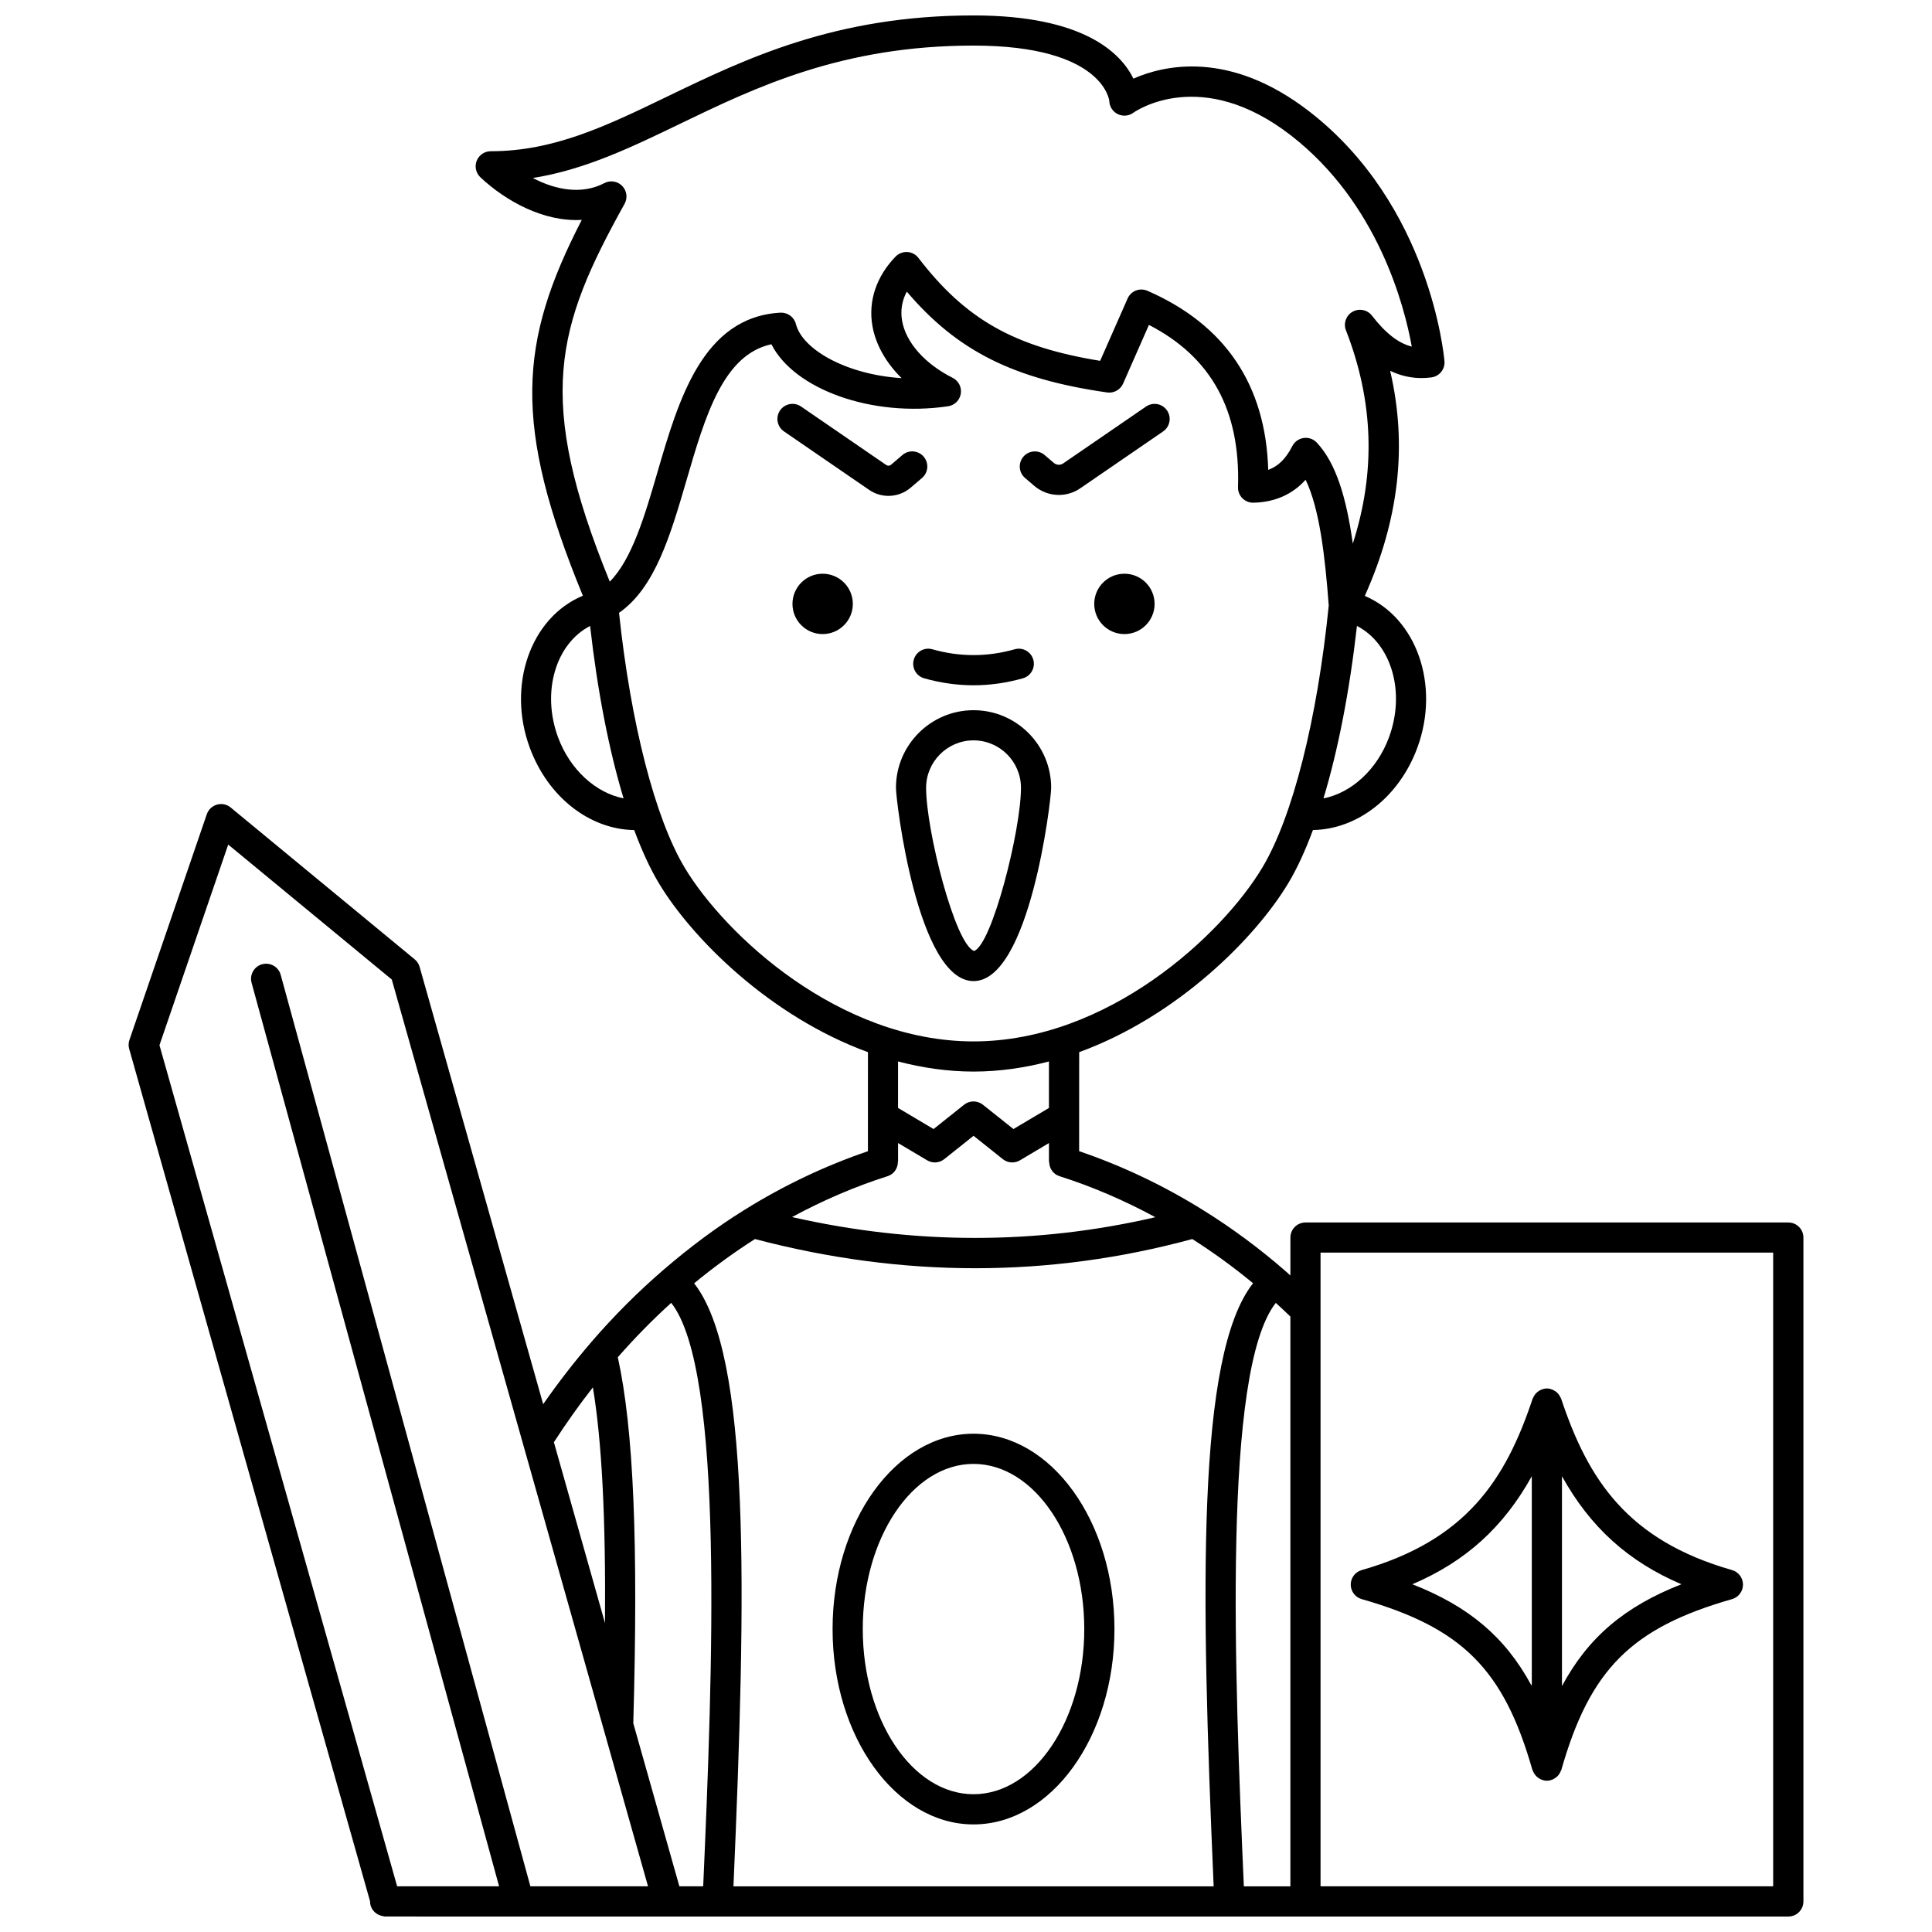 <?xml version="1.0" encoding="UTF-8"?>
<!-- Uploaded to: ICON Repo, www.iconrepo.com, Generator: ICON Repo Mixer Tools -->
<svg width="800px" height="800px" version="1.1" viewBox="144 144 512 512" xmlns="http://www.w3.org/2000/svg">
 <defs>
  <clipPath id="a">
   <path d="m178 148.09h444v503.81h-444z"/>
  </clipPath>
 </defs>
 <path d="m386.16 318.82c-0.605 2.125 0.633 4.336 2.754 4.934 4.332 1.23 8.734 1.852 13.082 1.852 4.348 0 8.75-0.621 13.082-1.852 2.125-0.602 3.359-2.812 2.754-4.934-0.602-2.125-2.816-3.371-4.934-2.754-7.254 2.055-14.57 2.055-21.812 0-2.106-0.617-4.328 0.633-4.926 2.754z"/>
 <path d="m449.98 304.04c0 4.418-3.582 7.996-7.996 7.996-4.418 0-8-3.578-8-7.996 0-4.418 3.582-7.996 8-7.996 4.414 0 7.996 3.578 7.996 7.996"/>
 <path d="m370.01 304.04c0 4.418-3.582 7.996-8 7.996-4.414 0-7.996-3.578-7.996-7.996 0-4.418 3.582-7.996 7.996-7.996 4.418 0 8 3.578 8 7.996"/>
 <path d="m388.35 270.66c1.676-1.434 1.871-3.961 0.434-5.637-1.434-1.684-3.957-1.871-5.637-0.438l-3.019 2.586c-0.355 0.305-0.871 0.324-1.258 0.066l-22.586-15.504c-1.82-1.254-4.312-0.789-5.562 1.035-1.25 1.82-0.785 4.305 1.035 5.559l22.582 15.504c1.547 1.062 3.332 1.582 5.113 1.582 2.102 0 4.203-0.73 5.883-2.172z"/>
 <path d="m418.08 272.75c1.863 1.598 4.191 2.414 6.527 2.414 1.977 0 3.957-0.582 5.668-1.758l21.965-15.074c1.82-1.25 2.281-3.738 1.035-5.559-1.25-1.824-3.738-2.293-5.562-1.035l-21.965 15.074c-0.75 0.52-1.762 0.465-2.465-0.129l-2.438-2.09c-1.672-1.434-4.199-1.242-5.637 0.43-1.434 1.68-1.242 4.203 0.434 5.637z"/>
 <path d="m422.57 352.78c0-11.344-9.227-20.57-20.566-20.57s-20.566 9.227-20.566 20.57c-0.004 3.496 5.723 51.219 20.562 51.219 14.844 0 20.57-47.723 20.57-51.219zm-33.141 0c0-6.934 5.641-12.574 12.57-12.574 6.93 0 12.57 5.637 12.57 12.574 0 11.266-7.664 41.496-12.418 43.238-5.059-1.742-12.723-31.973-12.723-43.238z"/>
 <path d="m401.99 627.49c20.594 0 37.352-23.223 37.352-51.766 0-28.539-16.758-51.77-37.352-51.77s-37.348 23.227-37.348 51.77c0.004 28.539 16.758 51.766 37.348 51.766zm0-95.539c16.188 0 29.352 19.637 29.352 43.77 0 24.137-13.168 43.766-29.352 43.766-16.184 0-29.348-19.633-29.348-43.766s13.168-43.77 29.348-43.77z"/>
 <g clip-path="url(#a)">
  <path d="m617.92 467.97h-127.95c-2.207 0-4 1.789-4 4v10.047c-0.457-0.402-0.914-0.836-1.371-1.227-6.852-5.973-14.199-11.402-21.824-16.133-10.555-6.578-21.578-11.766-32.793-15.582l0.012-26.242c26.137-9.543 46.742-30.324 55.41-44.77 2.328-3.879 4.516-8.637 6.539-14.098 11.781-0.172 22.859-8.734 27.68-21.848 6.066-16.488-0.199-34.379-13.941-40.188 9.051-20.199 11.34-39.871 6.719-59.664 3.488 1.68 7.113 2.254 10.934 1.75 2.121-0.277 3.648-2.176 3.461-4.301-0.145-1.68-3.875-41.383-35.734-66.113-21.199-16.453-38.656-12.312-46.695-8.766-3.25-6.668-13.012-16.746-42.363-16.746-36.645 0-60.348 11.441-81.262 21.535-16.066 7.754-29.949 14.453-46.688 14.453-1.641 0-3.113 1.004-3.719 2.527-0.605 1.527-0.215 3.262 0.984 4.391 6.617 6.211 16.746 11.891 26.859 11.273-16.695 32.391-18.395 54.164 0.289 99.605-13.844 5.75-20.164 23.707-14.078 40.25 4.82 13.113 15.887 21.688 27.684 21.852 2.023 5.457 4.211 10.211 6.539 14.09 8.668 14.445 29.27 35.227 55.406 44.77l-0.008 26.246c-11.152 3.797-22.125 8.961-32.629 15.496-0.02 0.012-0.035 0.02-0.055 0.031-0.027 0.02-0.059 0.031-0.09 0.051-7.453 4.641-14.516 9.93-21.242 15.715-0.07 0.039-0.121 0.113-0.188 0.16-6.762 5.832-13.152 12.219-19.145 19.172-0.09 0.082-0.152 0.184-0.23 0.281-4.371 5.094-8.535 10.469-12.48 16.137l-32.746-115.89c-0.219-0.785-0.676-1.48-1.305-2l-48.773-40.242c-1.012-0.836-2.371-1.125-3.629-0.758-1.262 0.355-2.269 1.309-2.695 2.551l-20.5 59.801c-0.266 0.77-0.289 1.598-0.066 2.383l63.832 225.89c0 0.016-0.008 0.023-0.008 0.039 0 1.805 1.215 3.266 2.852 3.766 0.113 0.039 0.23 0.039 0.348 0.07 0.27 0.055 0.516 0.16 0.801 0.16h0.176l27.816 0.004h343.87c2.207 0 4-1.789 4-4v-175.93c0-2.211-1.789-4-3.996-4zm-131.95 175.93h-12.336c-2.469-56.207-5.676-136.66 8.465-154.62 1.293 1.172 2.578 2.379 3.867 3.621v151zm-141.9-171.54c19.52 5.141 39.023 7.734 58.387 7.734 19.355 0 38.57-2.594 57.512-7.734 5.566 3.539 10.957 7.461 16.102 11.711-15 19.094-13.852 81.148-10.438 159.83h-127.26c3.414-78.648 4.562-140.7-10.422-159.81 5.16-4.25 10.531-8.168 16.121-11.73zm37.883-20.453h0.043v-4.992l7.707 4.578c1.426 0.855 3.231 0.73 4.535-0.309l7.762-6.184 7.762 6.188c0.723 0.578 1.602 0.871 2.492 0.871 0.703 0 1.41-0.184 2.043-0.562l7.688-4.57v4.981h0.062c0.008 1.688 1.035 3.254 2.731 3.793 8.609 2.738 17.121 6.387 25.402 10.871-31.562 7.332-63.863 7.32-96.285-0.039 8.258-4.465 16.742-8.102 25.324-10.832 1.699-0.539 2.727-2.106 2.734-3.793zm130.16-112.55c-3.188 8.66-10.023 14.785-17.379 16.227 3.856-12.75 6.914-28.359 8.871-45.703 9.074 4.672 12.934 17.434 8.508 29.477zm-202.59-141.35c0.855-1.543 0.602-3.461-0.633-4.731-1.227-1.262-3.144-1.574-4.711-0.754-6.066 3.164-12.992 1.785-18.973-1.348 13.805-2.195 26.113-8.137 38.992-14.355 20.148-9.719 42.98-20.738 77.793-20.738 34.516 0 35.98 14.621 35.988 14.68 0.035 1.48 0.895 2.809 2.219 3.469 1.324 0.66 2.914 0.535 4.113-0.324 0.723-0.52 18.074-12.438 41.832 6.004 23.035 17.887 30.062 45.227 31.996 55.945-3.539-0.879-6.973-3.566-10.555-8.207-1.215-1.57-3.398-2.016-5.133-1.035-1.73 0.977-2.481 3.078-1.758 4.926 7.332 18.848 7.938 37.465 1.816 56.527-1.688-12.117-4.418-21.301-9.547-26.77-0.891-0.953-2.199-1.414-3.481-1.223-1.293 0.184-2.41 0.984-3 2.144-1.684 3.309-3.695 5.328-6.387 6.305-0.664-22.527-11.414-38.48-32.016-47.461-2.023-0.883-4.371 0.035-5.254 2.055l-7.273 16.508c-22.887-3.715-35.711-11.059-48.168-27.285-0.707-0.918-1.781-1.488-2.941-1.555-1.141-0.039-2.293 0.375-3.098 1.207-5.082 5.25-7.273 11.742-6.164 18.281 0.844 4.984 3.582 9.82 7.75 13.938-14.406-0.902-26.254-7.469-28.012-14.348-0.473-1.855-2.223-3.09-4.098-3.004-20.613 1.16-26.984 23.047-32.613 42.355-3.312 11.375-6.738 23.039-12.613 28.926-19.82-48.562-14.234-67.441 3.926-100.13zm-17.645 141.35c-4.426-12.035-0.57-24.793 8.504-29.469 1.961 17.332 5.019 32.941 8.867 45.688-7.336-1.453-14.188-7.562-17.371-16.219zm33.57 34.582c-7.84-13.07-14.293-38.203-17.398-67.535 9.457-6.551 13.566-20.32 17.824-34.938 5.004-17.184 9.75-33.48 22.559-36.234 6.023 11.918 26.594 19.434 46.828 16.43 1.723-0.258 3.082-1.598 3.359-3.324 0.277-1.719-0.59-3.418-2.152-4.207-7.422-3.734-12.434-9.414-13.414-15.191-0.453-2.672-0.027-5.238 1.258-7.66 13.387 15.766 28.312 23.164 53.094 26.727 1.77 0.246 3.504-0.707 4.227-2.348l6.848-15.555c16.531 8.523 24.258 22.625 23.605 42.992-0.035 1.094 0.383 2.164 1.156 2.938 0.773 0.785 1.879 1.227 2.926 1.188 5.648-0.125 10.285-2.164 13.836-6.074 3.699 7.656 5.156 20.367 6.125 33.316-3.019 30.164-9.594 56.109-17.605 69.469-10.672 17.812-40.895 46.051-76.531 46.051-35.633 0-65.859-28.238-76.543-46.043zm76.543 54.039c6.887 0 13.566-0.996 19.992-2.68l-0.004 12.324-9.406 5.586-8.094-6.445c-1.457-1.164-3.527-1.164-4.981 0l-8.094 6.445-9.414-5.59 0.004-12.32c6.426 1.68 13.113 2.68 19.996 2.68zm-80.109 61.293c14.152 17.938 10.945 98.41 8.473 154.62h-6.316l-12.211-43.211c1.355-47.875 0.078-77.984-4.102-96.996 4.5-5.125 9.215-9.941 14.156-14.418zm-20.758 22.395c2.379 14.395 3.418 34.504 3.207 62.469l-13.543-47.934c3.277-5.062 6.719-9.918 10.336-14.535zm-51.875 132.23-62.988-222.91 18.219-53.164 43.348 35.762 67.906 240.31h-31.176l-66.172-241.56c-0.582-2.125-2.785-3.371-4.914-2.801-2.133 0.582-3.383 2.781-2.801 4.914l65.594 239.45zm364.66 0h-119.95v-167.94h119.95z"/>
 </g>
 <path d="m504.86 567.78c26.633 7.606 37.625 18.598 45.234 45.234 0.023 0.094 0.082 0.16 0.117 0.246 0.062 0.176 0.148 0.332 0.23 0.496 0.145 0.273 0.305 0.516 0.5 0.742 0.117 0.137 0.23 0.262 0.363 0.379 0.238 0.211 0.5 0.379 0.785 0.527 0.141 0.074 0.266 0.16 0.414 0.219 0.457 0.176 0.934 0.293 1.438 0.293s0.98-0.117 1.426-0.289c0.148-0.055 0.277-0.145 0.414-0.219 0.285-0.148 0.543-0.316 0.785-0.527 0.133-0.121 0.246-0.242 0.363-0.379 0.195-0.227 0.359-0.473 0.5-0.742 0.09-0.164 0.168-0.32 0.23-0.496 0.031-0.09 0.094-0.156 0.117-0.246 7.609-26.633 18.602-37.625 45.234-45.234 1.715-0.492 2.898-2.062 2.898-3.848s-1.184-3.356-2.898-3.848c-27.656-7.902-38.109-23.863-45.285-45.398-0.02-0.055-0.059-0.102-0.082-0.16-0.055-0.148-0.141-0.273-0.211-0.41-0.152-0.289-0.324-0.555-0.535-0.797-0.113-0.125-0.223-0.23-0.348-0.344-0.242-0.215-0.508-0.387-0.797-0.535-0.137-0.07-0.258-0.148-0.398-0.203-0.449-0.172-0.914-0.285-1.414-0.285s-0.969 0.117-1.414 0.285c-0.145 0.055-0.266 0.133-0.398 0.203-0.289 0.148-0.551 0.324-0.797 0.535-0.125 0.109-0.234 0.219-0.348 0.344-0.211 0.238-0.383 0.508-0.535 0.797-0.07 0.141-0.156 0.266-0.211 0.41-0.02 0.055-0.062 0.102-0.082 0.16-7.176 21.539-17.629 37.5-45.285 45.398-1.727 0.492-2.91 2.062-2.91 3.848 0 1.781 1.184 3.356 2.898 3.844zm84.73-3.938c-15.07 5.91-24.707 14.07-31.652 26.984v-55.609c7.523 13.523 17.547 22.602 31.652 28.625zm-39.648-28.625v55.414c-0.051-0.051-0.125-0.078-0.18-0.133-6.934-12.723-16.531-20.801-31.473-26.656 14.105-6.023 24.133-15.102 31.652-28.625z"/>
</svg>